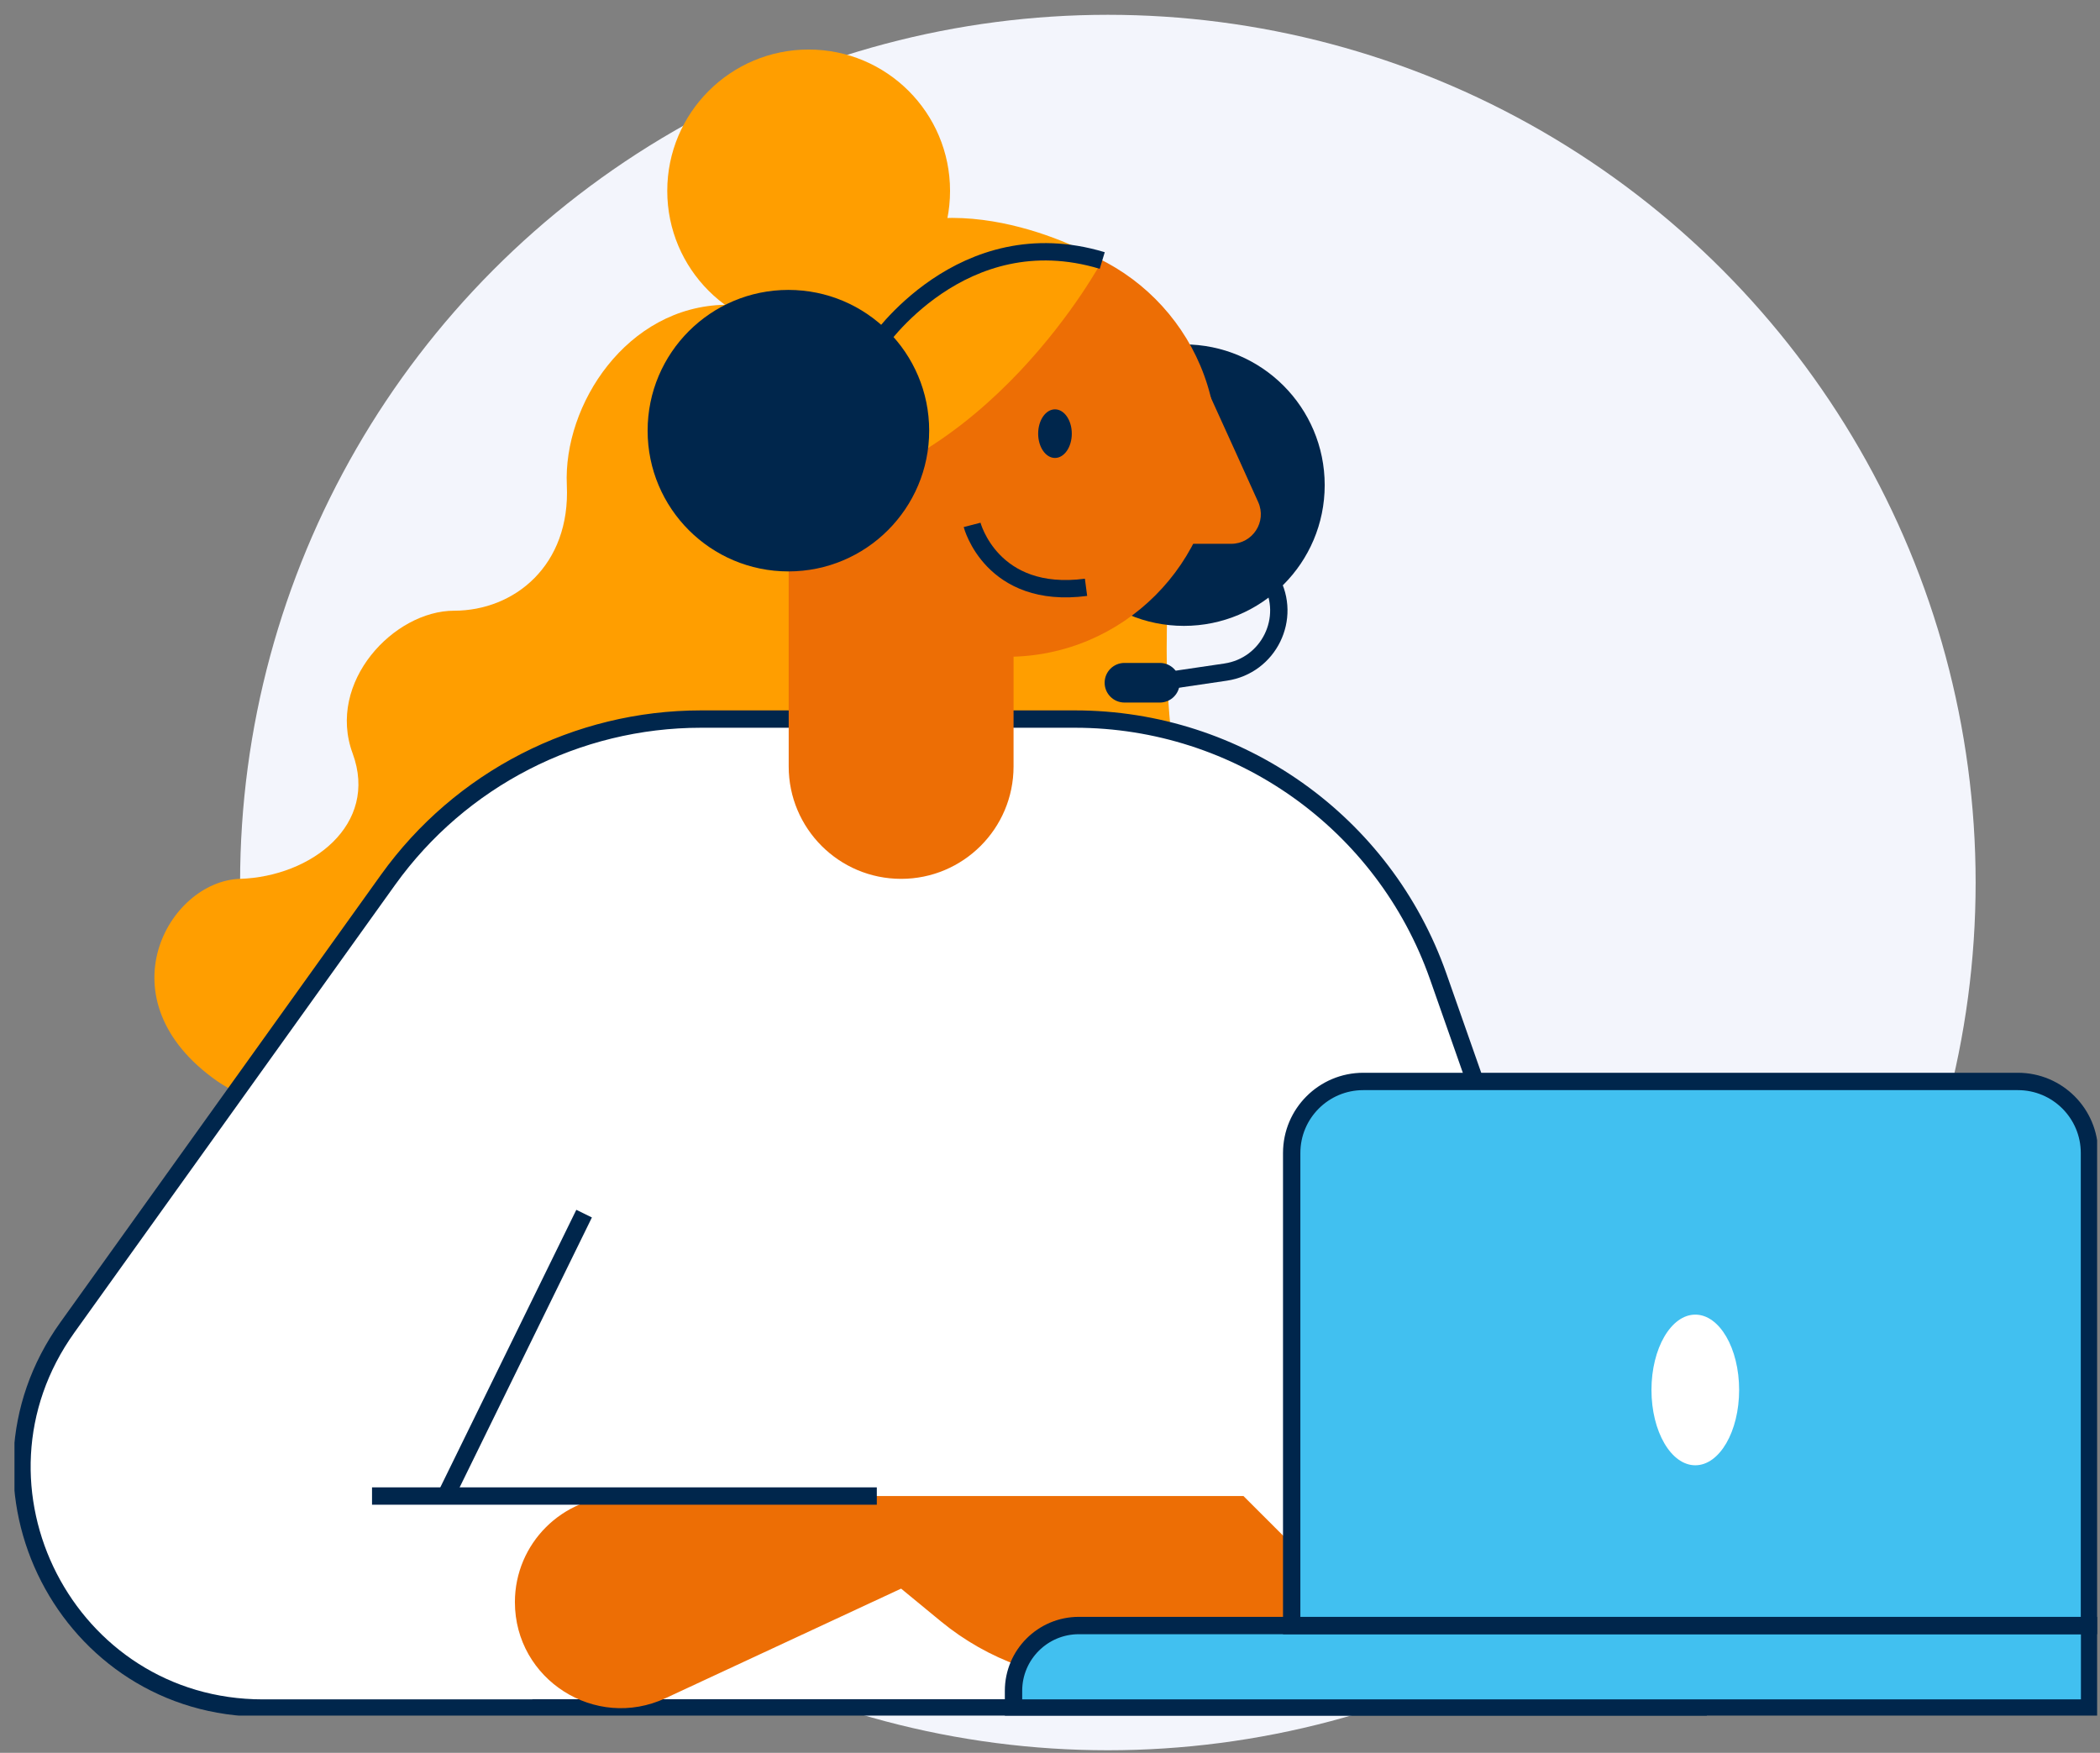 <svg xmlns="http://www.w3.org/2000/svg" width="121" height="101" viewBox="0 0 121 101" fill="none"><rect x="0" y="0" width="121" height="101" fill="#808080" stroke="none"/><circle cx="63.834" cy="50.853" r="50" fill="#F3F5FC"></circle><g clip-path="url(#clip0_1284_13086)"><path d="M41.793 17.561C36.12 17.656 32.444 23.319 32.66 27.953C32.877 32.588 29.633 35.19 26.165 35.19C22.697 35.19 18.805 39.306 20.319 43.413C21.832 47.52 17.94 50.512 13.823 50.641C9.707 50.771 5.815 57.61 12.526 62.305C19.238 67 46.299 64.536 50.528 62.305C54.758 60.075 69.988 53.979 68.224 46.655C66.459 39.332 67.566 31.334 67.566 31.334L41.793 17.561Z" fill="#FF9E00"></path><path d="M46.594 19.143C51.094 19.143 54.741 15.497 54.741 10.998C54.741 6.5 51.094 2.854 46.594 2.854C42.095 2.854 38.447 6.5 38.447 10.998C38.447 15.497 42.095 19.143 46.594 19.143Z" fill="#FF9E00"></path><path d="M68.216 36.064C72.696 36.064 76.328 32.433 76.328 27.954C76.328 23.475 72.696 19.844 68.216 19.844C63.736 19.844 60.103 23.475 60.103 27.954C60.103 32.433 63.736 36.064 68.216 36.064Z" fill="#00264C"></path><path d="M31.174 98.421H15.148C3.871 98.421 -2.685 85.668 3.879 76.494L22.361 50.694C26.53 44.883 33.241 41.434 40.394 41.434H61.938C71.356 41.434 79.745 47.382 82.867 56.262L97.665 98.413H31.174V98.421Z" fill="white" stroke="#00264C" stroke-miterlimit="10"></path><path d="M45.435 26.432H58.4V44.165C58.4 47.745 55.494 50.641 51.922 50.641C48.342 50.641 45.444 47.736 45.444 44.165V26.432H45.435Z" fill="#ED6E05"></path><path d="M35.774 86.204H71.648L82.321 96.874H63.813C60.319 96.874 56.928 95.654 54.221 93.432L51.921 91.539L38.351 97.851C34.304 99.736 29.668 96.778 29.668 92.317C29.668 88.945 32.401 86.213 35.774 86.213V86.204Z" fill="#ED6E05"></path><path d="M62.161 93.666H120.401V98.421H58.398V97.427C58.398 95.352 60.085 93.666 62.161 93.666Z" fill="#41C0F0" stroke="#00264C" stroke-miterlimit="10"></path><path d="M78.56 62.315H116.268C118.551 62.315 120.393 64.165 120.393 66.439V93.666H74.426V66.439C74.426 64.156 76.277 62.315 78.551 62.315H78.56Z" fill="#41C0F0" stroke="#00264C" stroke-miterlimit="10"></path><path d="M97.682 84.432C99.076 84.432 100.207 82.489 100.207 80.091C100.207 77.694 99.076 75.751 97.682 75.751C96.287 75.751 95.156 77.694 95.156 80.091C95.156 82.489 96.287 84.432 97.682 84.432Z" fill="white"></path><path d="M58.028 37.845C64.7 37.845 70.11 32.437 70.11 25.766C70.11 19.095 64.7 13.688 58.028 13.688C51.355 13.688 45.945 19.095 45.945 25.766C45.945 32.437 51.355 37.845 58.028 37.845Z" fill="#ED6E05"></path><path d="M73.223 33.427C74.451 35.614 73.111 38.355 70.62 38.727L66.451 39.341" stroke="#00264C" stroke-miterlimit="10"></path><path d="M66.831 38.199H64.79C64.16 38.199 63.648 38.71 63.648 39.34C63.648 39.971 64.16 40.482 64.79 40.482H66.831C67.462 40.482 67.973 39.971 67.973 39.34C67.973 38.71 67.462 38.199 66.831 38.199Z" fill="#00264C"></path><path d="M69.391 22.083C70.792 25.152 71.813 27.418 72.496 28.931C73.006 30.064 72.176 31.335 70.939 31.335H67.566L69.391 22.083Z" fill="#ED6E05"></path><path d="M63.51 15.011C63.51 15.011 56.868 27.461 45.426 28.75C33.984 30.038 43.316 17.63 49.473 13.956C55.631 10.281 63.51 15.002 63.51 15.002V15.011Z" fill="#FF9E00"></path><path d="M45.427 32.926C49.907 32.926 53.539 29.294 53.539 24.815C53.539 20.336 49.907 16.705 45.427 16.705C40.947 16.705 37.315 20.336 37.315 24.815C37.315 29.294 40.947 32.926 45.427 32.926Z" fill="#00264C"></path><path d="M50.52 19.844C50.52 19.844 55.406 12.564 63.51 15.011" stroke="#00264C" stroke-miterlimit="10"></path><path d="M56.012 30.245C56.012 30.245 57.127 34.56 62.576 33.842" stroke="#00264C" stroke-miterlimit="10"></path><path d="M60.787 26.388C61.322 26.388 61.756 25.761 61.756 24.988C61.756 24.214 61.322 23.587 60.787 23.587C60.252 23.587 59.818 24.214 59.818 24.988C59.818 25.761 60.252 26.388 60.787 26.388Z" fill="#00264C"></path><path d="M50.521 86.204H21.436" stroke="#00264C" stroke-miterlimit="10"></path><path d="M25.682 86.204L33.656 69.932" stroke="#00264C" stroke-miterlimit="10"></path></g><defs><clipPath id="clip0_1284_13086"><rect width="120" height="96" fill="white" transform="translate(0.834 2.854)"></rect></clipPath></defs></svg>
